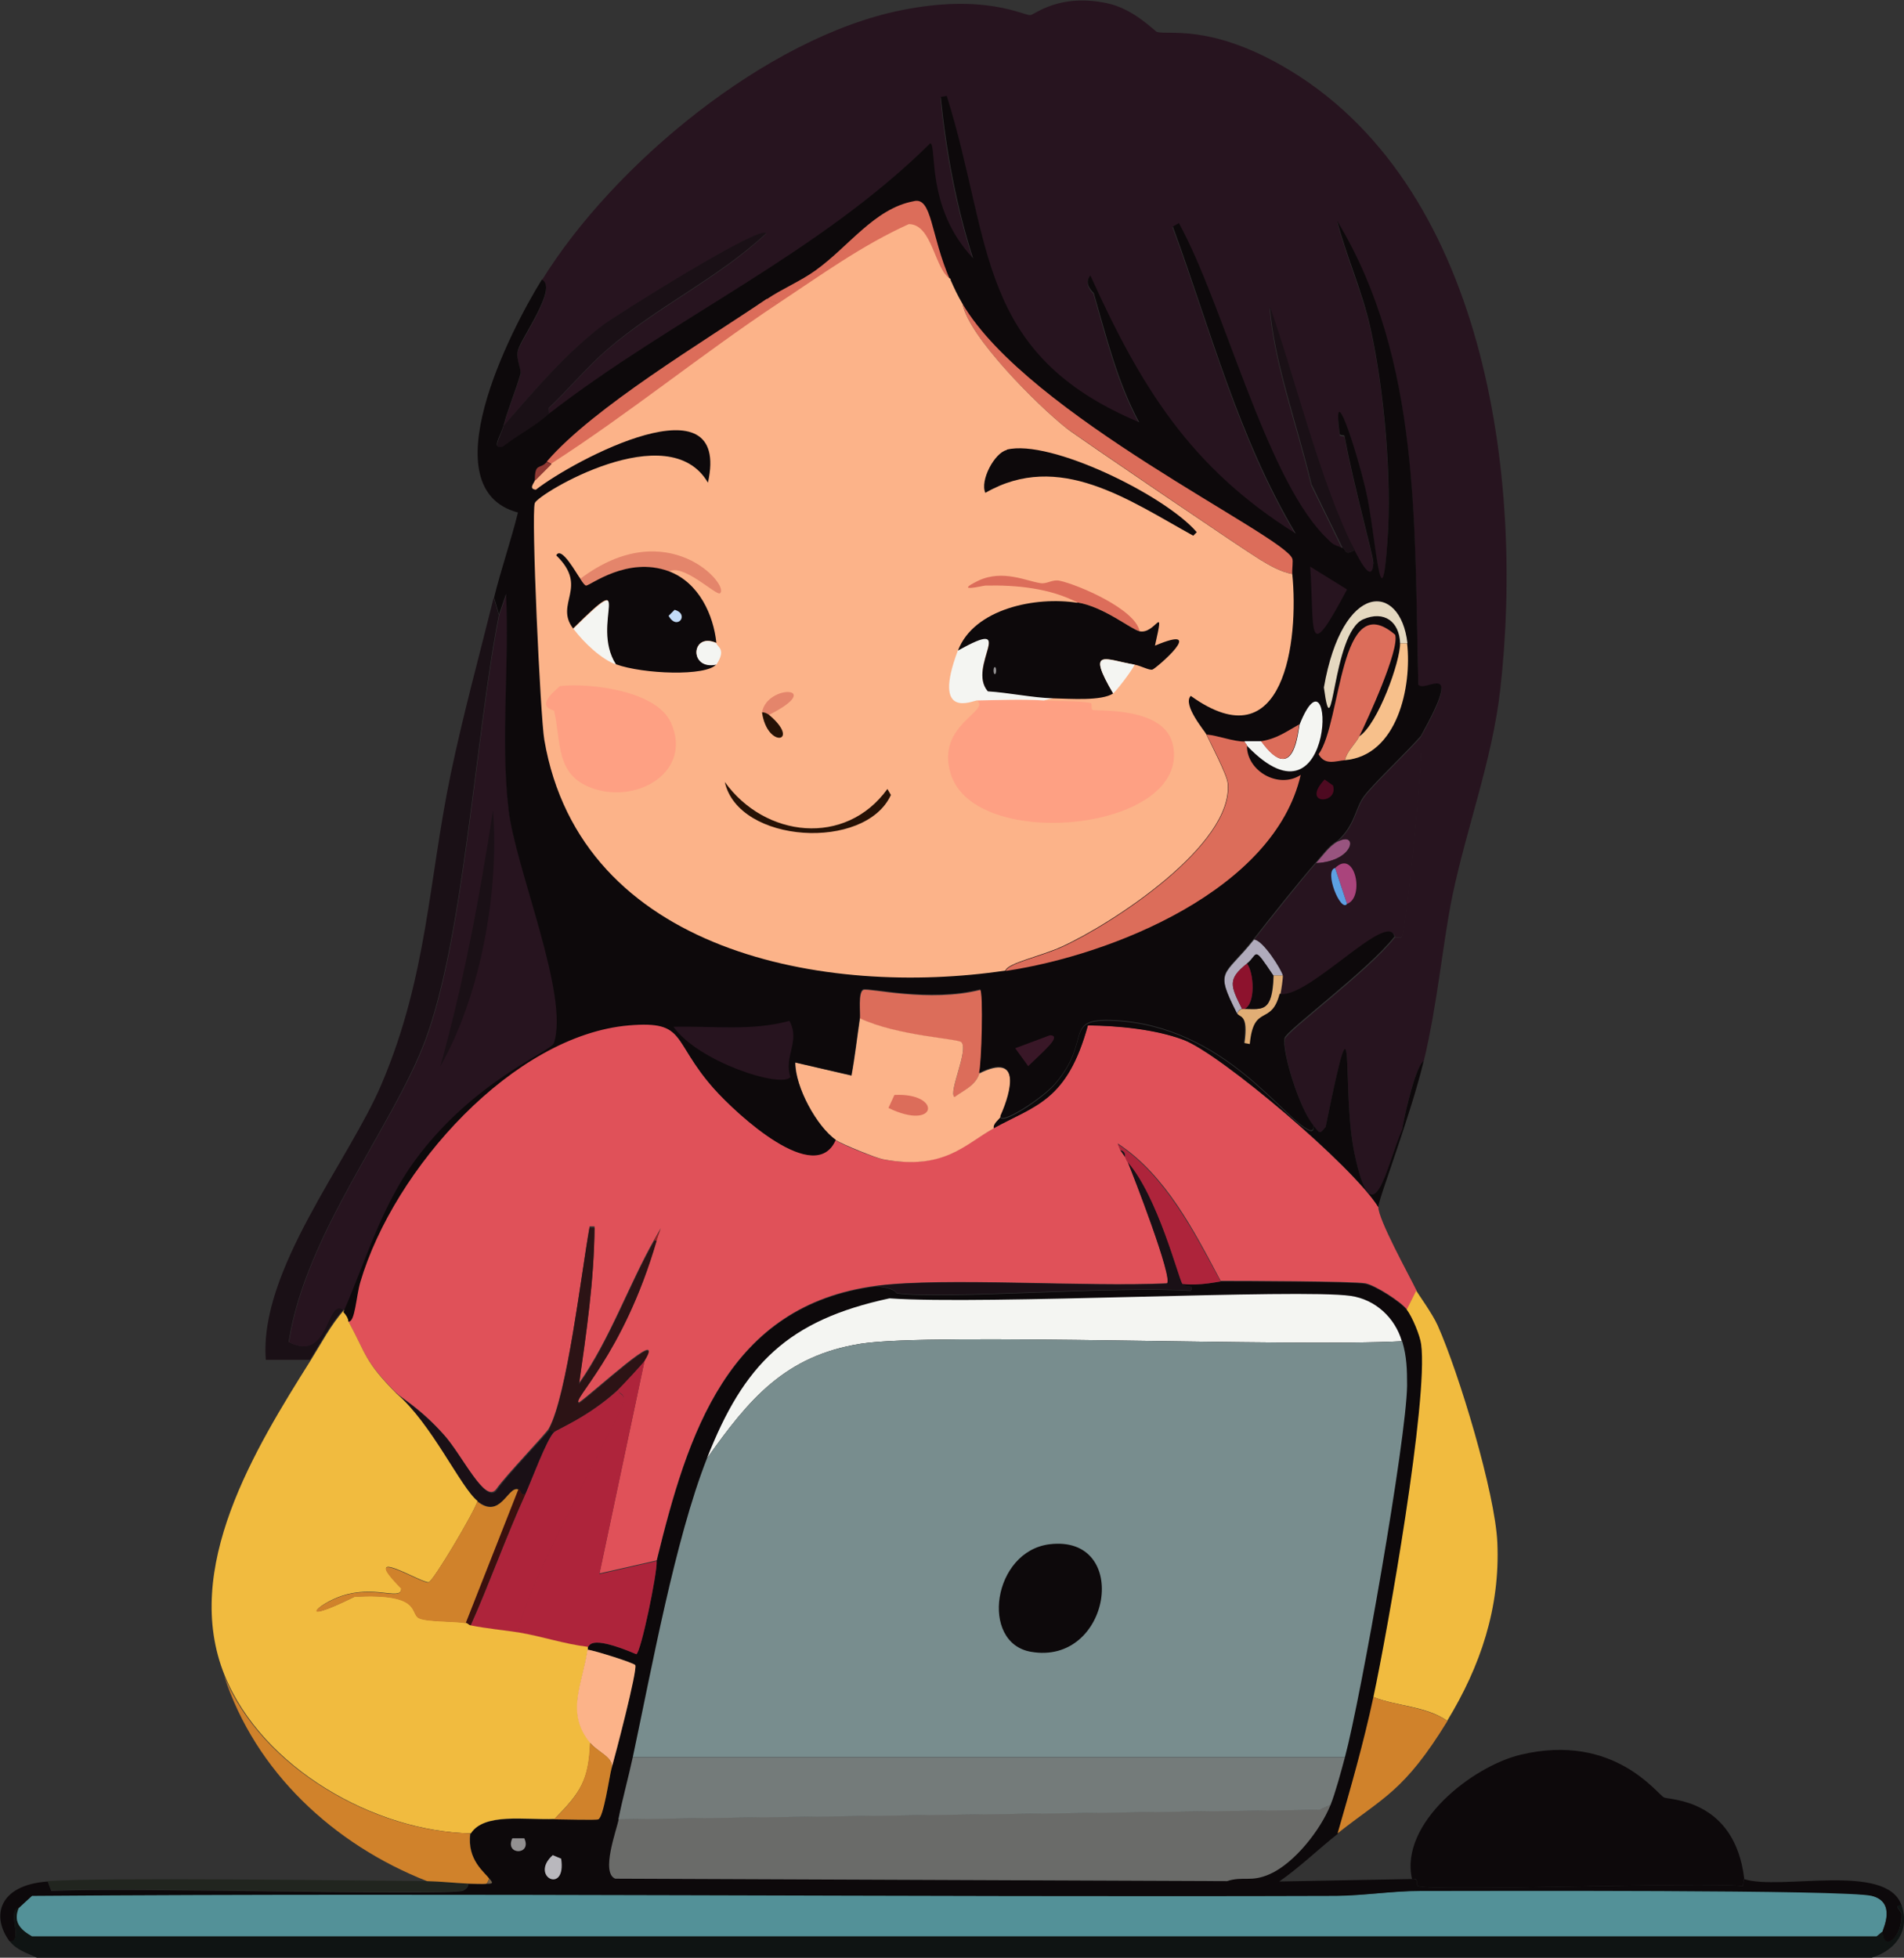 <svg xmlns="http://www.w3.org/2000/svg" id="Isolation_Mode" data-name="Isolation Mode" viewBox="0 0 54.22 55.73"><rect x="0" y="0" width="54.22" height="55.73" fill="#333333" stroke="none"/><defs><style>.cls-12,.cls-15,.cls-16,.cls-17,.cls-18,.cls-20,.cls-23,.cls-28,.cls-3,.cls-31,.cls-37,.cls-5,.cls-7{stroke-width:0}.cls-3{fill:#27141f}.cls-5{fill:#929091}.cls-7{fill:#fea083}.cls-12{fill:#dc6d5a}.cls-15{fill:#d0822b}.cls-16{fill:#1a1016}.cls-17{fill:#e4856b}.cls-18{fill:#0d090b}.cls-20{fill:#ae243b}.cls-23{fill:#261206}.cls-28{fill:#f1bb3f}.cls-31{fill:#f4f5f2}.cls-37{fill:#fcb389}</style></defs><path d="m49.66 53.49-.03.2c-1.22-.12-8.82.16-9.25 0-.07-.03.04-.25-.17-.2-.36-1.58 1.71-3.21 3.1-3.54 2.66-.63 3.88 1.13 4.08 1.22.16.07 2.01.04 2.28 2.31Z" class="cls-18"/><path fill="#0f1413" stroke-width="0" d="M54.15 54.23c.25.74-.17 1.29-.85 1.5H1.05c-.27-.13-.59-.22-.78-.48.42.04-.1-.89.27-.95-.17.4.03.61.37.82h52.53l.17-.14c.01.58.58.18.54-.51 0-.06-.26-.27 0-.24"/><path fill="#21251f" stroke-width="0" d="M12.17 53.55c.39 0 .77.05 1.16.07.04.1-.13.2-.17.2-.69.14-9.7-.11-11.7 0l-.1-.27c1.5-.11 8.55-.02 10.82 0Z"/><path fill="#539198" stroke-width="0" d="m53.61 54.98-.17.14H.91c-.35-.2-.54-.42-.37-.82l.37-.34c12.38-.09 24.77.04 37.15 0 .78 0 1.6-.13 2.38-.14 1.81 0 12.14-.05 12.86.14.72.18.31.96.31 1.02"/><path d="M40.07 37.29c.15.2.37.74.41.99.21 1.55-.95 8.13-1.36 10.04-.28 1.31-.65 2.59-1.02 3.88-.56.44-1.08.95-1.67 1.36l3.78-.07c.21-.04.1.18.17.2.43.16 8.03-.12 9.25 0l.03-.2c1.03.34 4.07-.49 4.49.75-.26-.03 0 .18 0 .24.03.69-.53 1.09-.54.51 0-.06.41-.84-.31-1.02s-11.05-.14-12.86-.14c-.78 0-1.6.13-2.38.14-12.38.04-24.77-.09-37.15 0l-.37.34c-.37.06.15.99-.27.95-.53-.72-.3-1.6 1.09-1.7l.1.27c2-.11 11.01.14 11.7 0 .04 0 .21-.11.17-.2.15 0 .45.02.54 0 .2 0 .14-.03.07-.14-.13-.19-.64-.53-.54-1.29.38-.59 1.54-.38 2.38-.41.25 0 1.19.03 1.26 0 .15-.07.31-1.2.37-1.43.1-.35.75-2.82.68-2.96-.03-.06-1.17-.42-1.36-.44v-.07c.07 0-.01-.39 1.39.2.13-.05.6-2.31.58-2.65.88-3.6 2.02-7.28 6.26-7.82.58.06.55.2.58.2 1.33.19 6.31-.22 8.37-.07.12-.21-.14-.06-.24-.2.5.06 1.03-.07 1.09-.07.67 0 3.75 0 4.12.07.28.05 1.02.52 1.19.75Z" class="cls-18"/><path fill="#6a6b69" stroke-width="0" d="M37.89 51.38c-.29.72-1.03 1.66-1.73 1.97-.54.24-.75.05-1.22.2l-17.42-.07c-.42-.17.04-1.38.1-1.7l19.97-.27.31-.14Z"/><path fill="#747b7a" stroke-width="0" d="M38.3 50.02c-.1.38-.28 1.04-.41 1.36l-.31.14-19.97.27c.12-.6.28-1.17.41-1.77z"/><path d="M39.93 38.18c-3.2.17-13.35-.25-15.41.07-2.17.34-3.2 1.59-4.39 3.27 1.05-2.69 2.31-3.94 5.2-4.56 2.69.19 11.65-.28 13.13-.07.71.1 1.27.63 1.46 1.29Z" class="cls-31"/><path fill="#b9b8bd" stroke-width="0" d="m15.74 52.81.24.1c.16 1.04-.92.51-.24-.1"/><path d="M14.59 52.33h.34c.23.49-.57.49-.34 0" class="cls-5"/><path fill="#715e48" stroke-width="0" d="M13.87 53.62s.06-.11.07-.14c.07.1.14.14-.07.14"/><path fill="#788d8e" stroke-width="0" d="M39.93 38.18c.13.43.14.81.14 1.26-.02 1.54-1.32 8.9-1.77 10.58H18.02c.54-2.53 1.2-6.18 2.11-8.5 1.19-1.68 2.22-2.93 4.39-3.27 2.06-.32 12.21.1 15.41-.07"/><path d="M29.89 43.96c2.33-.28 1.75 3.47-.54 3.06-1.45-.26-1.08-2.86.54-3.06" class="cls-18"/><path fill="#e05159" stroke-width="0" d="M23.8 32.46c.16.12 1.11.5 1.33.54 1.75.32 2.35-.44 3.16-.88 1.2-.66 2.09-.77 2.69-2.93.86 0 1.92.11 2.72.41 1.04.39 4.82 3.59 5.55 4.76 0 .36.86 1.91 1.09 2.38l-.27.54c-.18-.23-.91-.7-1.19-.75-.37-.06-3.44-.07-4.12-.07-.76-1.43-1.56-3.01-2.93-3.91l.07.17.14.2c.06.17.07.13.07.14.15.36 1.32 3.35 1.12 3.47-2.28.11-6.35-.18-8.27.07-4.24.55-5.38 4.22-6.26 7.82l-1.63.37 1.29-6.09c.61-.98-1.46.94-1.87 1.22-.25-.08 1.25-1.33 2.21-4.63.11-.36.22-.5-.07 0-.72 1.27-1.27 2.85-2.14 4.08.21-1.48.43-2.96.44-4.46h-.14c-.23 1.3-.64 4.8-1.16 5.75-.08.15-1.23 1.34-1.5 1.73-.32.43-.98-.99-1.5-1.56-.67-.75-1.22-1.05-1.36-1.19-.92-.93-.86-1.13-1.36-2.04.19.04.22-.72.34-1.12.96-3.26 4.37-7.03 7.65-7.31 1.65-.14 1.2.43 2.42 1.8.66.74 2.89 2.8 3.47 1.46Z"/><path d="M33.67 36.54c.1.14.36 0 .24.2-2.06-.15-7.04.25-8.37.07-.03 0 0-.14-.58-.2 1.92-.25 5.99.04 8.27-.07.19-.12-.97-3.11-1.12-3.47.87.98 1.45 3.31 1.56 3.47m-18.03 4.15.14.07c-.21.19-.64 1.39-.82 1.77-.17.04-.1-.1-.2-.14-.28-.1-.49.87-1.16.34-.48-.38-1.31-2.21-2.31-3.06.14.14.69.44 1.36 1.19.52.58 1.18 1.99 1.5 1.56.26-.4 1.41-1.58 1.5-1.73Z" class="cls-16"/><path fill="#a32125" stroke-width="0" d="M18.7 35.32h-.07c.29-.5.17-.36.07 0"/><path d="M34.76 36.48c-.05 0-.59.13-1.09.07-.11-.16-.7-2.49-1.56-3.47 0 0 0 .03-.07-.14-.01-.04.03-.16-.14-.2l-.07-.17c1.36.9 2.16 2.49 2.93 3.91" class="cls-20"/><path d="m32.04 32.94-.14-.2c.17.05.12.17.14.2" class="cls-16"/><path d="M18.7 44.44c.02.34-.45 2.61-.58 2.65-1.41-.6-1.32-.2-1.39-.2-.67-.08-1.31-.3-1.97-.41.06-1.09 2.92-6.21 2.99-6.57.06-.3-.16-.19-.14-.37.11-.1.71-.75.75-.82l-1.29 6.09z" class="cls-20"/><path fill="#2c1315" stroke-width="0" d="M18.63 35.32h.07c-.96 3.3-2.46 4.55-2.21 4.63.42-.29 2.48-2.21 1.87-1.22-.04.07-.64.71-.75.82-.85.79-1.76 1.15-1.84 1.22l-.14-.07c.52-.95.92-4.45 1.16-5.75h.14c-.01 1.49-.23 2.98-.44 4.46.87-1.24 1.42-2.81 2.14-4.08Z"/><path d="M14.76 46.48c-.45-.08-.91-.11-1.36-.2.55-1.23 1-2.51 1.56-3.74.17-.38.61-1.57.82-1.77.08-.08.98-.43 1.84-1.22-.02.19.19.08.14.37-.07.36-2.93 5.47-2.99 6.57Z" class="cls-20"/><path fill="#3b100e" stroke-width="0" d="M14.96 42.53c-.56 1.23-1.01 2.51-1.56 3.74-.06-.01-.07-.06-.14-.07l1.5-3.81c.11.04.03.17.2.14"/><path d="M40.54 30.22c-.22.1-.53 1.45-.61 1.94-.45 1.03-.83 3.21-1.36.68-.39-1.85.09-5.21-.82-.75-.18.22-.17.16-.34-.03-.39-.45-.9-2.11-.82-2.48.04-.21 2.39-1.94 3.13-2.89.01-.02.17.04.2-.03.12-.26.61-5.02.54-5.68 1.27-2.28.11-1.21-.07-1.46-.13-4.47.09-9.22-2.31-13.2.27 1.04.72 2.01.95 3.06.39 1.74.6 4.29.48 6.06-.18 2.58-.35-.27-.61-1.43-.3-1.29-.97-3.28-.75-1.63 0 .06.13.01.14.07.27 1.46.83 3.42.82 3.61-.05.67-.47-.23-.54-.37-.92-1.75-1.71-4.98-2.42-6.94.13 1.61.77 3.32 1.19 5.07l.88 1.8c-.27-.11-.25-.06-.54-.37-1.66-1.74-2.85-6.6-4.12-8.88l-.17.1c1.09 2.96 1.87 6.01 3.5 8.74-3.01-1.88-4.42-4.18-5.85-7.35-.2.25.09.48.1.51.36 1.25.67 2.52 1.29 3.67-4.67-1.96-4.16-5.13-5.48-9.29l-.17.03c.15 1.56.44 3.09.92 4.59-1.37-1.42-1.03-3.24-1.22-3.27-3.2 3.16-7.33 4.96-10.85 7.69.02-.02-.02-.15 0-.17.57-.54 1.08-1.16 1.67-1.67 1.41-1.21 3.17-2.03 4.52-3.3-.14-.27-4.29 2.34-4.66 2.62-1.08.83-1.94 1.84-2.82 2.86.13-.5.34-.97.48-1.46.04-.13-.14-.43-.07-.68.1-.37 1.15-1.79.68-2.01 2.03-3.29 6.4-6.92 10.24-7.69 2.38-.48 3.47.15 3.67.14.11 0 .8-.63 2.18-.34.77.16 1.35.79 1.43.82.33.09 1.47-.22 3.54.95 5.83 3.31 6.92 11.78 6.23 17.79-.23 2-.95 3.89-1.36 5.85-.28 1.36-.41 3.01-.82 4.73Z" class="cls-3"/><path d="M14.21 17.49c-.68 3.42-.99 9.17-2.11 12.14-.93 2.47-3.41 5.5-3.88 8.57 1.17.59 1.05-1.28 1.56-.92-.38.42-.65.95-.95 1.43H7.57c-.2-2.55 2.37-5.66 3.3-7.86 1.3-3.06 1.33-5.77 1.97-8.84.35-1.67.81-3.35 1.22-5l.14.48Z" class="cls-16"/><path d="M37.41 32.05c.17.2.16.26.34.03.91-4.47.43-1.1.82.75.53 2.53.91.35 1.36-.68.08-.49.4-1.84.61-1.94-.37 1.55-1.29 3.93-1.29 4.15-.72-1.17-4.5-4.37-5.55-4.76-.8-.3-1.87-.4-2.72-.41-.59 2.15-1.48 2.27-2.69 2.93-.03-.14.17-.25.2-.34-.05.31 1.2-.49 1.56-.92 1.07-1.24.19-1.87 1.67-1.8 3.17.15 4.85 2.87 5.58 3.13.1.04.12-.06.1-.14Z" class="cls-18"/><path d="M15.64 11.78c-.4.38-.9.61-1.33.95-.32.06-.05-.29.03-.61.89-1.02 1.74-2.03 2.82-2.86.37-.28 4.52-2.89 4.66-2.62-1.36 1.27-3.12 2.09-4.52 3.3-.59.51-1.1 1.13-1.67 1.67-.02.02.02.15 0 .17Zm22.93 3.88c-.29.18-.24-.03-.34-.07l-.88-1.8c-.42-1.75-1.06-3.46-1.19-5.07.7 1.96 1.49 5.19 2.42 6.94Z" class="cls-16"/><path fill="#98547f" stroke-width="0" d="M37.48 24.57c.18-.2.37-.48.61-.61.59-.32.49.56-.61.61"/><path d="M39.73 26.68c-.18-.77-2.48 1.81-3.27 1.63.02-.09.08-.47.07-.54-.02-.15-.57-1.01-.82-1.02.42-.53 1.4-1.77 1.77-2.18 1.1-.05 1.21-.93.61-.61.5-.44.51-.93.75-1.26.26-.36 1.25-1.29 1.63-1.73.07.66-.42 5.42-.54 5.68-.03.07-.19.02-.2.03" class="cls-3"/><path fill="#aa447c" stroke-width="0" d="m38.36 25.73-.34-1.02c.57-.56.85.84.34 1.02"/><path fill="#5da0e2" stroke-width="0" d="M38.36 25.73c-.18.26-.67-.95-.34-1.02z"/><path d="M9.79 37.36v-.07c-.51-.36-.39 1.51-1.56.92.46-3.07 2.95-6.11 3.88-8.57 1.12-2.97 1.43-8.72 2.11-12.14l.2-.58c.1 2.02-.16 4.11.07 6.12.19 1.67 1.76 5.32 1.29 6.67-.08.25-2.29 1.07-3.95 3.33-.96 1.31-1.4 2.85-2.04 4.32" class="cls-3"/><path d="M14.04 23.07c.18 2.29-.35 5.27-1.5 7.28.67-2.4 1.12-4.82 1.5-7.28" class="cls-16"/><path fill="#b0abbc" stroke-width="0" d="M36.53 27.77h-.27c-.59-.89-.42-.6-.75-.34-.56.45-.47.63-.14 1.29-.06 0-.13.08-.14.14-.65-1.28-.38-1.03.48-2.11.25 0 .79.87.82 1.02"/><path fill="#e1ae75" stroke-width="0" d="M36.53 27.77c.01.07-.05.46-.07.54-.24.93-.74.26-.85 1.43l-.17-.03c.12-.87-.13-.71-.2-.85 0-.06.08-.13.14-.14h.07c.49 0 .79.12.82-.95h.27Z"/><path d="M36.26 27.77c-.03 1.07-.32.95-.82.95.32-.15.27-1.03.07-1.29.33-.26.15-.55.75.34" class="cls-18"/><path fill="#8d122d" stroke-width="0" d="M35.44 28.72h-.07c-.33-.66-.42-.85.14-1.29.2.26.25 1.14-.07 1.29"/><path d="M41.22 48.99c-.62-.43-1.42-.41-2.11-.68.41-1.91 1.57-8.48 1.36-10.04-.03-.25-.25-.78-.41-.99l.27-.54c.03.06.47.67.61.99.6 1.34 1.64 4.77 1.7 6.19.08 1.85-.48 3.51-1.43 5.07Z" class="cls-28"/><path d="M41.22 48.99c-1.24 2.02-1.83 2.17-3.13 3.2.37-1.28.74-2.57 1.02-3.88.69.27 1.48.26 2.11.68" class="cls-15"/><path d="M9.79 37.36c.15.16.13.26.14.27.5.92.44 1.11 1.36 2.04 1 .85 1.83 2.68 2.31 3.06-.09.31-1.26 2.28-1.39 2.31-.19.04-2.04-1.11-.78.17 0 .36-.63-.05-1.53.17-.76.18-1.6.96.2.07 1.94-.11 1.56.48 1.84.61.23.11 1.03.08 1.33.14.06.01.07.06.14.07.45.09.91.13 1.36.2.66.11 1.3.33 1.97.41v.07c-.15 1.01-.63 1.81.07 2.65-.04 1.08-.28 1.43-1.02 2.18-.85.03-2-.18-2.38.41-2.75-.05-5.94-1.87-7.01-4.49-1.24-3.05.87-6.47 2.45-8.98.3-.48.57-1 .95-1.43v.07Z" class="cls-28"/><path d="M13.39 52.19c-.1.76.42 1.11.54 1.29-.01.03-.06.13-.07.14-.1.02-.39 0-.54 0-.39-.02-.76-.06-1.16-.07-2.65-1.04-4.89-3.11-5.78-5.85 1.07 2.62 4.26 4.44 7.01 4.49m1.37-9.79-1.5 3.81c-.3-.06-1.1-.03-1.33-.14-.27-.13.1-.72-1.84-.61-1.81.89-.97.12-.2-.07.9-.22 1.54.19 1.53-.17-1.26-1.28.6-.13.78-.17.13-.03 1.31-2.01 1.39-2.31.66.53.87-.44 1.16-.34Z" class="cls-15"/><path d="M17.41 50.36c.1-.32-.38-.47-.61-.75-.7-.85-.22-1.65-.07-2.65.19.02 1.33.38 1.36.44.07.14-.58 2.61-.68 2.96" class="cls-37"/><path d="M17.41 50.36c-.06.23-.22 1.36-.37 1.43-.06.03-1 0-1.26 0 .74-.74.98-1.1 1.02-2.18.23.28.71.42.61.75" class="cls-15"/><path d="M27.89 30.56c-.11.35-.45.49-.71.68-.18-.14.41-1.34.2-1.56-.1-.11-1.79-.17-2.89-.68.02-.14-.06-.76.1-.82s1.88.37 3.33 0c.1.07.04 2.15-.03 2.38" class="cls-12"/><path d="M27.89 30.56c1.2-.6.93.52.61 1.22-.04.09-.23.2-.2.34-.82.45-1.41 1.21-3.16.88-.21-.04-1.16-.43-1.33-.54-.55-.39-1.16-1.51-1.16-2.21l1.6.37c.1-.54.16-1.09.24-1.63 1.1.51 2.79.57 2.89.68.21.23-.38 1.42-.2 1.56.26-.19.61-.33.71-.68Z" class="cls-37"/><path d="M25.47 31.17c1.37-.07 1.23 1.05-.17.37z" class="cls-12"/><path d="M38.23 15.59c.1.04.05.25.34.07.08.14.5 1.04.54.37.01-.18-.55-2.15-.82-3.61-.01-.06-.13-.01-.14-.07-.22-1.65.45.35.75 1.63.27 1.16.43 4.01.61 1.43.13-1.76-.09-4.31-.48-6.06-.23-1.05-.68-2.03-.95-3.06 2.4 3.97 2.19 8.73 2.31 13.2.18.26 1.34-.82.07 1.46-.38.44-1.38 1.38-1.63 1.73-.24.33-.25.82-.75 1.26-.24.13-.43.41-.61.61-.37.41-1.35 1.64-1.77 2.18-.85 1.08-1.13.83-.48 2.11.07.14.32-.02.2.85l.17.03c.11-1.16.61-.5.85-1.43.78.18 3.09-2.4 3.27-1.63-.74.95-3.09 2.68-3.13 2.89-.08.38.43 2.03.82 2.48.02.07 0 .17-.1.14-.72-.26-2.41-2.98-5.58-3.13-1.48-.07-.6.56-1.67 1.8-.37.43-1.61 1.22-1.56.92.32-.71.59-1.82-.61-1.22.07-.23.13-2.31.03-2.38-1.45.37-3.18-.06-3.33 0-.16.06-.08.68-.1.82-.08.54-.14 1.09-.24 1.63l-1.6-.37c0 .71.61 1.82 1.16 2.21-.58 1.34-2.81-.72-3.47-1.46-1.21-1.37-.76-1.94-2.42-1.8-3.28.28-6.69 4.06-7.65 7.31-.12.41-.15 1.16-.34 1.12 0-.01.01-.11-.14-.27.64-1.47 1.08-3.01 2.04-4.32 1.66-2.26 3.86-3.09 3.95-3.33.46-1.35-1.1-4.99-1.29-6.67-.23-2.02.03-4.1-.07-6.12l-.2.58-.14-.48c.2-.81.48-1.61.68-2.42-2.52-.67-.24-5.15.68-6.63.47.22-.58 1.64-.68 2.01-.07.25.11.55.07.68-.14.49-.35.97-.48 1.46-.09.32-.36.67-.03.61.43-.34.93-.58 1.33-.95 3.53-2.73 7.65-4.53 10.85-7.69.2.03-.14 1.84 1.22 3.27-.48-1.5-.76-3.03-.92-4.59l.17-.03c1.31 4.16.81 7.33 5.48 9.29-.62-1.15-.93-2.43-1.29-3.67-.01-.03-.31-.26-.1-.51 1.43 3.16 2.84 5.47 5.85 7.35-1.63-2.73-2.42-5.79-3.5-8.74l.17-.1c1.26 2.28 2.45 7.14 4.12 8.88.3.31.27.26.54.37Z" class="cls-18"/><path d="M22.48 29.06c.32.59-.17 1.01.03 1.6-.26.33-2.64-.44-3.33-1.43 1.1-.03 2.22.13 3.3-.17" class="cls-3"/><path d="M38.71 20.96c-.12.23-.35.42-.41.68-.26.02-.57.16-.75-.17.66-.91.58-4.78 2.18-3.4.13.42-.78 2.4-1.02 2.89" class="cls-12"/><path fill="#f7c08b" stroke-width="0" d="M40.07 18.31c.14 1.23-.27 3.2-1.77 3.33.06-.26.29-.45.41-.68.53-.35 1.17-2.14 1.16-2.65z"/><path d="M35.51 21.24c0-.07-.07-.07-.07-.14h.48c.96 1.33 1.05-.38 1.09-.48 1.01-2.52 1.08 3.3-1.5.61Z" class="cls-31"/><path fill="#e4d8c0" stroke-width="0" d="M40.07 18.31h-.2c-.02-.61-.45-.94-1.05-.68-.89.39-.86 3.88-1.12 1.94.53-3.04 2.18-3 2.38-1.26Z"/><path d="M37 20.62c-.04.09-.13 1.81-1.09.48.45-.07.71-.27 1.09-.48" class="cls-12"/><path fill="#391727" stroke-width="0" d="M29.89 29.47c.38 0-.17.45-.61.88l-.37-.51.99-.37Z"/><path d="m37.31 16.13 1.05.65c-1.17 2.2-.92 1.23-1.05-.65" class="cls-3"/><path fill="#4e0a21" stroke-width="0" d="m37.72 22.19.24.17c.17.54-.93.57-.24-.17"/><path d="M35.44 21.1c0 .06.07.07.07.14 0 .71.9 1.23 1.53.82-.75 3.27-5.37 5.13-8.4 5.58.07-.22 1.01-.41 1.6-.68 1.43-.65 4.9-2.91 4.73-4.66-.02-.24-.47-1.1-.61-1.39.34.03.75.2 1.09.2Zm1.36-4.76c-.33-.06-.64-.24-.92-.41-.41-.25-5.25-3.54-5.51-3.74-.8-.63-2.78-2.58-2.96-3.54 1.88 3.18 9.14 6.58 9.39 7.25.03.07-.01.3 0 .44M22.17 8.65c-2.2 1.46-4.24 3.13-6.46 4.56l-.14-.07c1.32-1.54 4.51-3.44 6.26-4.63z" class="cls-12"/><path d="M27.07 7.97c-.45-.23-.51-1.57-1.19-1.56-1.33.6-2.5 1.45-3.71 2.25l-.34-.14c.44-.3.96-.51 1.39-.82.95-.68 1.68-1.76 2.79-1.97.54-.15.48.95 1.05 2.25Z" class="cls-12"/><path d="M27.07 7.97c.11.25.2.44.34.68.18.95 2.16 2.91 2.96 3.54.26.21 5.11 3.5 5.51 3.74.28.17.59.35.92.41.19 1.88-.22 5.39-2.89 3.47-.25.25.42 1.03.44 1.09.14.3.59 1.16.61 1.39.18 1.75-3.3 4.01-4.73 4.66-.59.27-1.53.46-1.6.68-5.1.76-12.09-.5-13.13-6.57-.11-.63-.38-6.42-.27-6.74.09-.26 3.81-2.5 4.93-.58.67-3.03-3.81-.65-4.9.2-.23-.02-.03-.21-.03-.27l.48-.48c2.22-1.43 4.26-3.1 6.46-4.56 1.21-.8 2.38-1.65 3.71-2.25.68 0 .74 1.33 1.19 1.56Z" class="cls-37"/><path fill="#913a34" stroke-width="0" d="m15.71 13.21-.48.48c0-.54.14-.31.34-.54l.14.07Z"/><path d="M15.95 19.53c.88-.09 2.75.13 3.16 1.05.61 1.38-.94 2.3-2.21 1.87-1.1-.37-.91-1.32-1.12-2.21-.01-.05-.61-.07.17-.71" class="cls-7"/><path d="M28.67 12.8c1.23-.31 4.51 1.3 5.41 2.35l-.1.1c-1.83-1.01-3.82-2.43-5.92-1.22-.16-.35.26-1.14.61-1.22Z" class="cls-18"/><path d="M19.04 16.27c-1.18-.44-2.22.42-2.35.41-.05 0-.14-.17-.17-.2 2.5-1.89 4.29.21 3.98.41-.11.07-1.07-.88-1.46-.61Z" class="cls-17"/><path d="M32.45 17.97c-.25-.06-1.02-.7-1.77-.82-.79-.41-1.75-.5-2.62-.48-.06 0-.94.22-.2-.14.7-.33 1.39.02 1.77.07.19.03.33-.11.54-.07.55.12 2.15.81 2.28 1.43Z" class="cls-12"/><path d="M20.64 22.26c1.14 1.59 3.44 1.85 4.63.2l.1.17c-.73 1.6-4.34 1.39-4.73-.37" class="cls-23"/><path d="M21.9 20.35c-.05-.04-.13-.08-.2-.07.14-.82 1.83-.75.2.07" class="cls-17"/><path d="M21.9 20.35c.93.78-.05.98-.2-.07.07-.01.15.03.2.07" class="cls-23"/><path d="M29.72 19.94c.42.03.92 0 1.33.07.07 0 0 .19.07.2.22.04 2.05-.08 2.28.99.53 2.46-5.65 3.09-6.33.82-.42-1.39 1.15-1.77.75-2.08.64-.01 1.27-.04 1.91 0Z" class="cls-7"/><path d="M29.55 20.76c.49-.06 3.37-.07 2.96.85-1.38 1.92-4.87.77-4.69 0 .42-.51 1.09-.77 1.73-.85" class="cls-7"/><path d="m30 19.87-.27.07c-.64-.04-1.27-.01-1.91 0-.11 0-1.3.58-.54-1.43 1.75-.99.24.44.85 1.16.62.04 1.26.18 1.87.2" class="cls-31"/><path d="M30.68 17.15c.75.12 1.52.76 1.77.82.46.1.73-.87.44.41 1.54-.65.03.65-.07.68-.09.03-.31-.1-.51-.14-.82-.14-1.39-.51-.61.82-.33.22-1.22.15-1.7.14-.62-.02-1.25-.16-1.87-.2-.61-.71.9-2.14-.85-1.16.45-1.19 2.21-1.55 3.4-1.36Z" class="cls-18"/><path d="M32.31 18.92c-.07.17-.54.77-.61.82-.78-1.33-.21-.95.61-.82" class="cls-31"/><path d="M28.33 18.99c.05 0 .05.2 0 .2s-.05-.2 0-.2" class="cls-5"/><path d="M17.55 18.92c-.42-.15-.92-.62-1.22-1.02 1.84-1.82.47-.15 1.22 1.02" class="cls-31"/><path d="M16.52 16.47s.12.2.17.2c.12 0 1.17-.84 2.35-.41.87.32 1.28 1.26 1.36 2.04-.72-.32-.79.78 0 .61-.28.35-2.09.28-2.86 0-.75-1.17.62-2.84-1.22-1.02-.54-.71.46-1.17-.48-2.08.15-.29.6.57.68.65Z" class="cls-18"/><path d="M20.4 18.31c.01.1.3.16 0 .61-.79.17-.72-.94 0-.61" class="cls-31"/><path fill="#c3dbf7" stroke-width="0" d="M19.21 17.36c.44.12.07.61-.17.17z"/></svg>